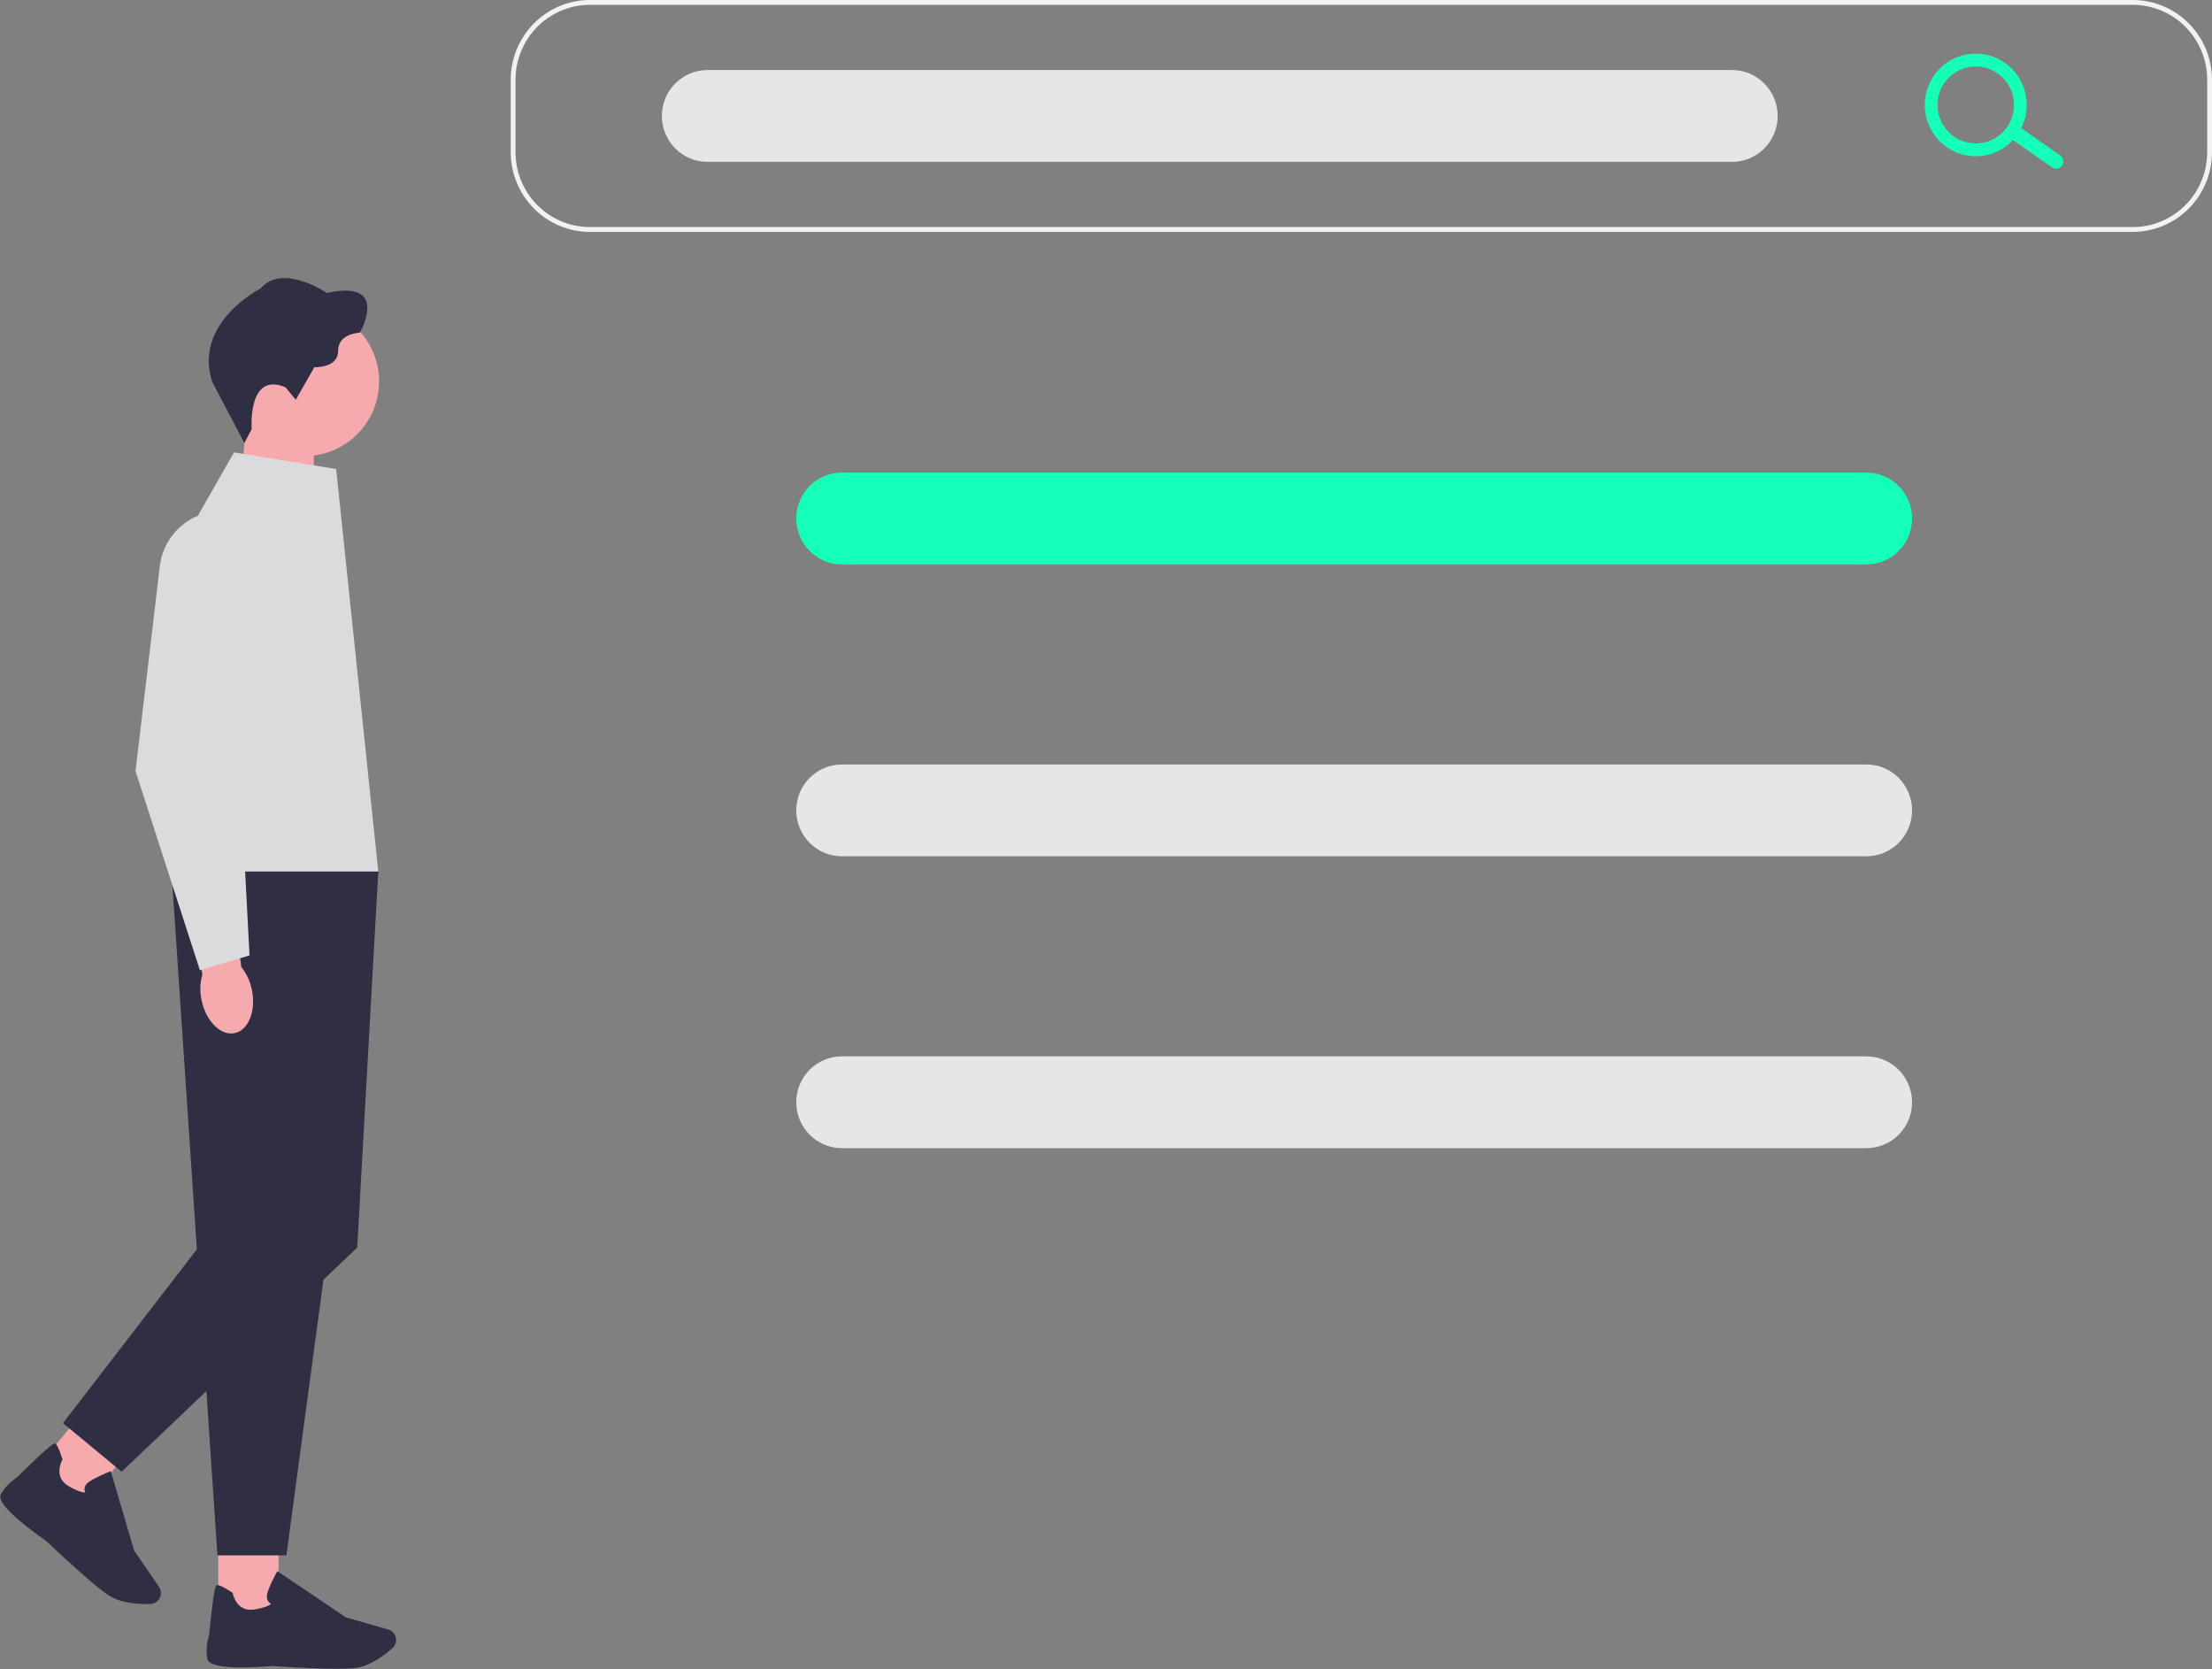 <svg fill="none" xmlns="http://www.w3.org/2000/svg" viewBox="19.87 60 204.13 154"><rect x="19.87" y="60" width="204.13" height="154" fill="#808080" stroke="none"/> <g clip-path="url(#clip0_1494_16439)"> <path d="M216.693 81.398H74.308C72.37 81.395 70.513 80.62 69.143 79.241C67.773 77.862 67.002 75.992 67 74.042V67.356C67.002 65.405 67.773 63.536 69.143 62.157C70.513 60.778 72.37 60.002 74.308 60H216.693C218.63 60.002 220.487 60.778 221.857 62.157C223.227 63.536 223.998 65.405 224 67.356V74.042C223.998 75.992 223.227 77.862 221.857 79.241C220.487 80.62 218.63 81.395 216.693 81.398ZM74.308 60.446C72.487 60.448 70.743 61.176 69.456 62.472C68.169 63.767 67.445 65.523 67.443 67.356V74.042C67.445 75.874 68.169 77.63 69.456 78.926C70.743 80.221 72.487 80.95 74.308 80.952H216.693C218.512 80.95 220.257 80.221 221.544 78.926C222.831 77.63 223.555 75.874 223.557 74.042V67.356C223.555 65.523 222.831 63.767 221.544 62.472C220.257 61.176 218.512 60.448 216.693 60.446H74.308Z" fill="#F2F2F2"></path> <path d="M179.712 66.464H85.157C82.834 66.464 80.95 68.36 80.95 70.699V70.699C80.95 73.038 82.834 74.934 85.157 74.934H179.712C182.035 74.934 183.919 73.038 183.919 70.699C183.919 68.36 182.035 66.464 179.712 66.464Z" fill="#E6E6E6"></path> <path d="M192.113 103.607H97.559C95.235 103.607 93.352 105.503 93.352 107.842V107.842C93.352 110.181 95.235 112.077 97.559 112.077H192.113C194.437 112.077 196.321 110.181 196.321 107.842C196.321 105.503 194.437 103.607 192.113 103.607Z" fill="#15FFB8"></path> <path d="M192.113 130.537H97.559C95.235 130.537 93.352 132.434 93.352 134.772V134.772C93.352 137.111 95.235 139.007 97.559 139.007H192.113C194.437 139.007 196.321 137.111 196.321 134.772C196.321 132.434 194.437 130.537 192.113 130.537Z" fill="#E6E6E6"></path> <path d="M192.113 157.468H97.559C95.235 157.468 93.352 159.364 93.352 161.703V161.703C93.352 164.041 95.235 165.938 97.559 165.938H192.113C194.437 165.938 196.321 164.041 196.321 161.703C196.321 159.364 194.437 157.468 192.113 157.468Z" fill="#E6E6E6"></path> <path d="M210.159 75.274C210.058 75.419 209.904 75.518 209.731 75.548C209.558 75.579 209.38 75.539 209.236 75.438L205.62 72.906C205.477 72.804 205.378 72.649 205.348 72.475C205.317 72.301 205.357 72.122 205.458 71.977C205.559 71.832 205.712 71.733 205.885 71.702C206.059 71.672 206.237 71.712 206.381 71.813L209.996 74.345C210.14 74.447 210.238 74.601 210.268 74.776C210.299 74.95 210.26 75.129 210.159 75.274Z" fill="#15FFB8"></path> <path d="M206.054 72.397C205.52 73.164 204.773 73.755 203.905 74.094C203.038 74.434 202.091 74.507 201.182 74.304C200.274 74.102 199.446 73.632 198.802 72.956C198.159 72.279 197.729 71.426 197.568 70.504C197.406 69.581 197.52 68.631 197.894 67.774C198.269 66.917 198.888 66.191 199.673 65.688C200.457 65.184 201.373 64.927 202.303 64.947C203.233 64.968 204.136 65.265 204.899 65.802C205.92 66.524 206.614 67.623 206.831 68.859C207.048 70.096 206.768 71.368 206.054 72.397ZM199.31 67.644C198.91 68.22 198.688 68.902 198.673 69.604C198.658 70.306 198.85 70.997 199.225 71.589C199.6 72.182 200.141 72.649 200.779 72.932C201.418 73.215 202.126 73.301 202.813 73.179C203.5 73.057 204.136 72.732 204.64 72.247C205.144 71.761 205.494 71.136 205.645 70.45C205.796 69.764 205.742 69.049 205.489 68.394C205.236 67.739 204.796 67.175 204.224 66.772C203.457 66.233 202.509 66.022 201.588 66.185C200.667 66.349 199.848 66.874 199.31 67.644Z" fill="#15FFB8"></path> </g> <path d="M41.913 107.005L48.825 109.278V99.328H42.553L41.913 107.005Z" fill="#F6AAAE"></path> <path d="M47.966 102.083C51.77 102.083 54.853 98.998 54.853 95.193C54.853 91.388 51.77 88.304 47.966 88.304C44.163 88.304 41.079 91.388 41.079 95.193C41.079 98.998 44.163 102.083 47.966 102.083Z" fill="#F6AAAE"></path> <path d="M46.214 95.732L47.164 96.886L48.88 93.881C48.88 93.881 51.072 93.993 51.072 92.368C51.072 90.742 53.084 90.696 53.084 90.696C53.084 90.696 55.929 85.725 50.034 87.034C50.034 87.034 45.943 84.229 43.91 86.625C43.91 86.625 37.674 89.767 39.457 95.239L42.422 100.876L43.094 99.599C43.094 99.599 42.686 94.24 46.214 95.732Z" fill="#2F2E43"></path> <path d="M45.574 201.298H40.01V209.194H45.574V201.298Z" fill="#F6AAAE"></path> <path d="M44.962 213.719C44.009 213.806 39.25 214.179 39.011 213.089C38.793 212.086 39.113 211.037 39.159 210.897C39.616 206.343 39.785 206.291 39.887 206.259C40.048 206.213 40.523 206.435 41.29 206.931L41.339 206.963L41.35 207.019C41.364 207.089 41.705 208.761 43.316 208.507C44.421 208.331 44.779 208.089 44.895 207.969C44.8 207.927 44.684 207.853 44.603 207.723C44.484 207.536 44.463 207.297 44.54 207.012C44.748 206.255 45.37 205.137 45.395 205.091L45.465 204.964L51.789 209.232L55.694 210.348C55.989 210.432 56.225 210.643 56.344 210.925C56.51 211.319 56.408 211.776 56.091 212.061C55.381 212.698 53.974 213.792 52.493 213.926C52.099 213.961 51.578 213.975 50.995 213.975C48.55 213.975 44.987 213.722 44.959 213.718L44.962 213.719Z" fill="#2F2E43"></path> <path d="M28.219 189.44L23.188 195.524L27.475 199.072L32.506 192.988L28.219 189.44Z" fill="#F6AAAE"></path> <path d="M24.126 202.174C23.338 201.632 19.43 198.887 19.94 197.895C20.412 196.984 21.326 196.382 21.453 196.301C24.706 193.085 24.872 193.152 24.97 193.194C25.125 193.261 25.346 193.736 25.624 194.605L25.642 194.658L25.614 194.707C25.579 194.771 24.777 196.277 26.18 197.107C27.144 197.677 27.576 197.716 27.738 197.698C27.692 197.607 27.65 197.473 27.668 197.322C27.692 197.104 27.83 196.903 28.076 196.734C28.72 196.284 29.909 195.819 29.961 195.798L30.095 195.745L32.248 203.068L34.544 206.417C34.717 206.671 34.766 206.984 34.678 207.279C34.555 207.688 34.186 207.976 33.757 207.994C32.803 208.032 31.023 207.976 29.796 207.135C29.472 206.914 29.061 206.593 28.611 206.22C26.729 204.662 24.143 202.195 24.122 202.174L24.126 202.174Z" fill="#2F2E43"></path> <path d="M54.78 140.401H35.694L39.936 203.511H46.299L54.783 140.401L54.78 140.401Z" fill="#2F2E43"></path> <path d="M50.893 143.877L54.78 140.401L52.835 175.109L31.097 195.791L25.681 191.312L38.343 174.873L50.893 143.877Z" fill="#2F2E43"></path> <path d="M50.892 103.276L41.466 101.745L38.539 106.865C34.818 113.374 33.302 120.911 34.213 128.353L35.694 140.404H54.779L50.892 103.279L50.892 103.276Z" fill="#DADBDC"></path> <path d="M43.12 151.362C43.511 153.308 42.783 155.085 41.499 155.331C40.211 155.574 38.854 154.195 38.463 152.246C38.298 151.468 38.326 150.666 38.548 149.902L37 141.63L41.045 141L42.139 149.223C42.638 149.853 42.976 150.585 43.12 151.366V151.362Z" fill="#F6AAAE"></path> <path d="M38.318 149.521L32.377 131.161V131.133L34.621 112.227C34.966 109.331 37.421 107.15 40.333 107.15C42.117 107.15 43.77 107.955 44.867 109.363C45.965 110.77 46.348 112.568 45.915 114.303L41.951 130.161L42.897 148.159L38.314 149.521L38.318 149.521Z" fill="#DADBDC"></path> <defs> <clipPath id="clip0_1494_16439"> <rect width="157" height="110" fill="white" transform="translate(67 60)"></rect> </clipPath> </defs> </svg>